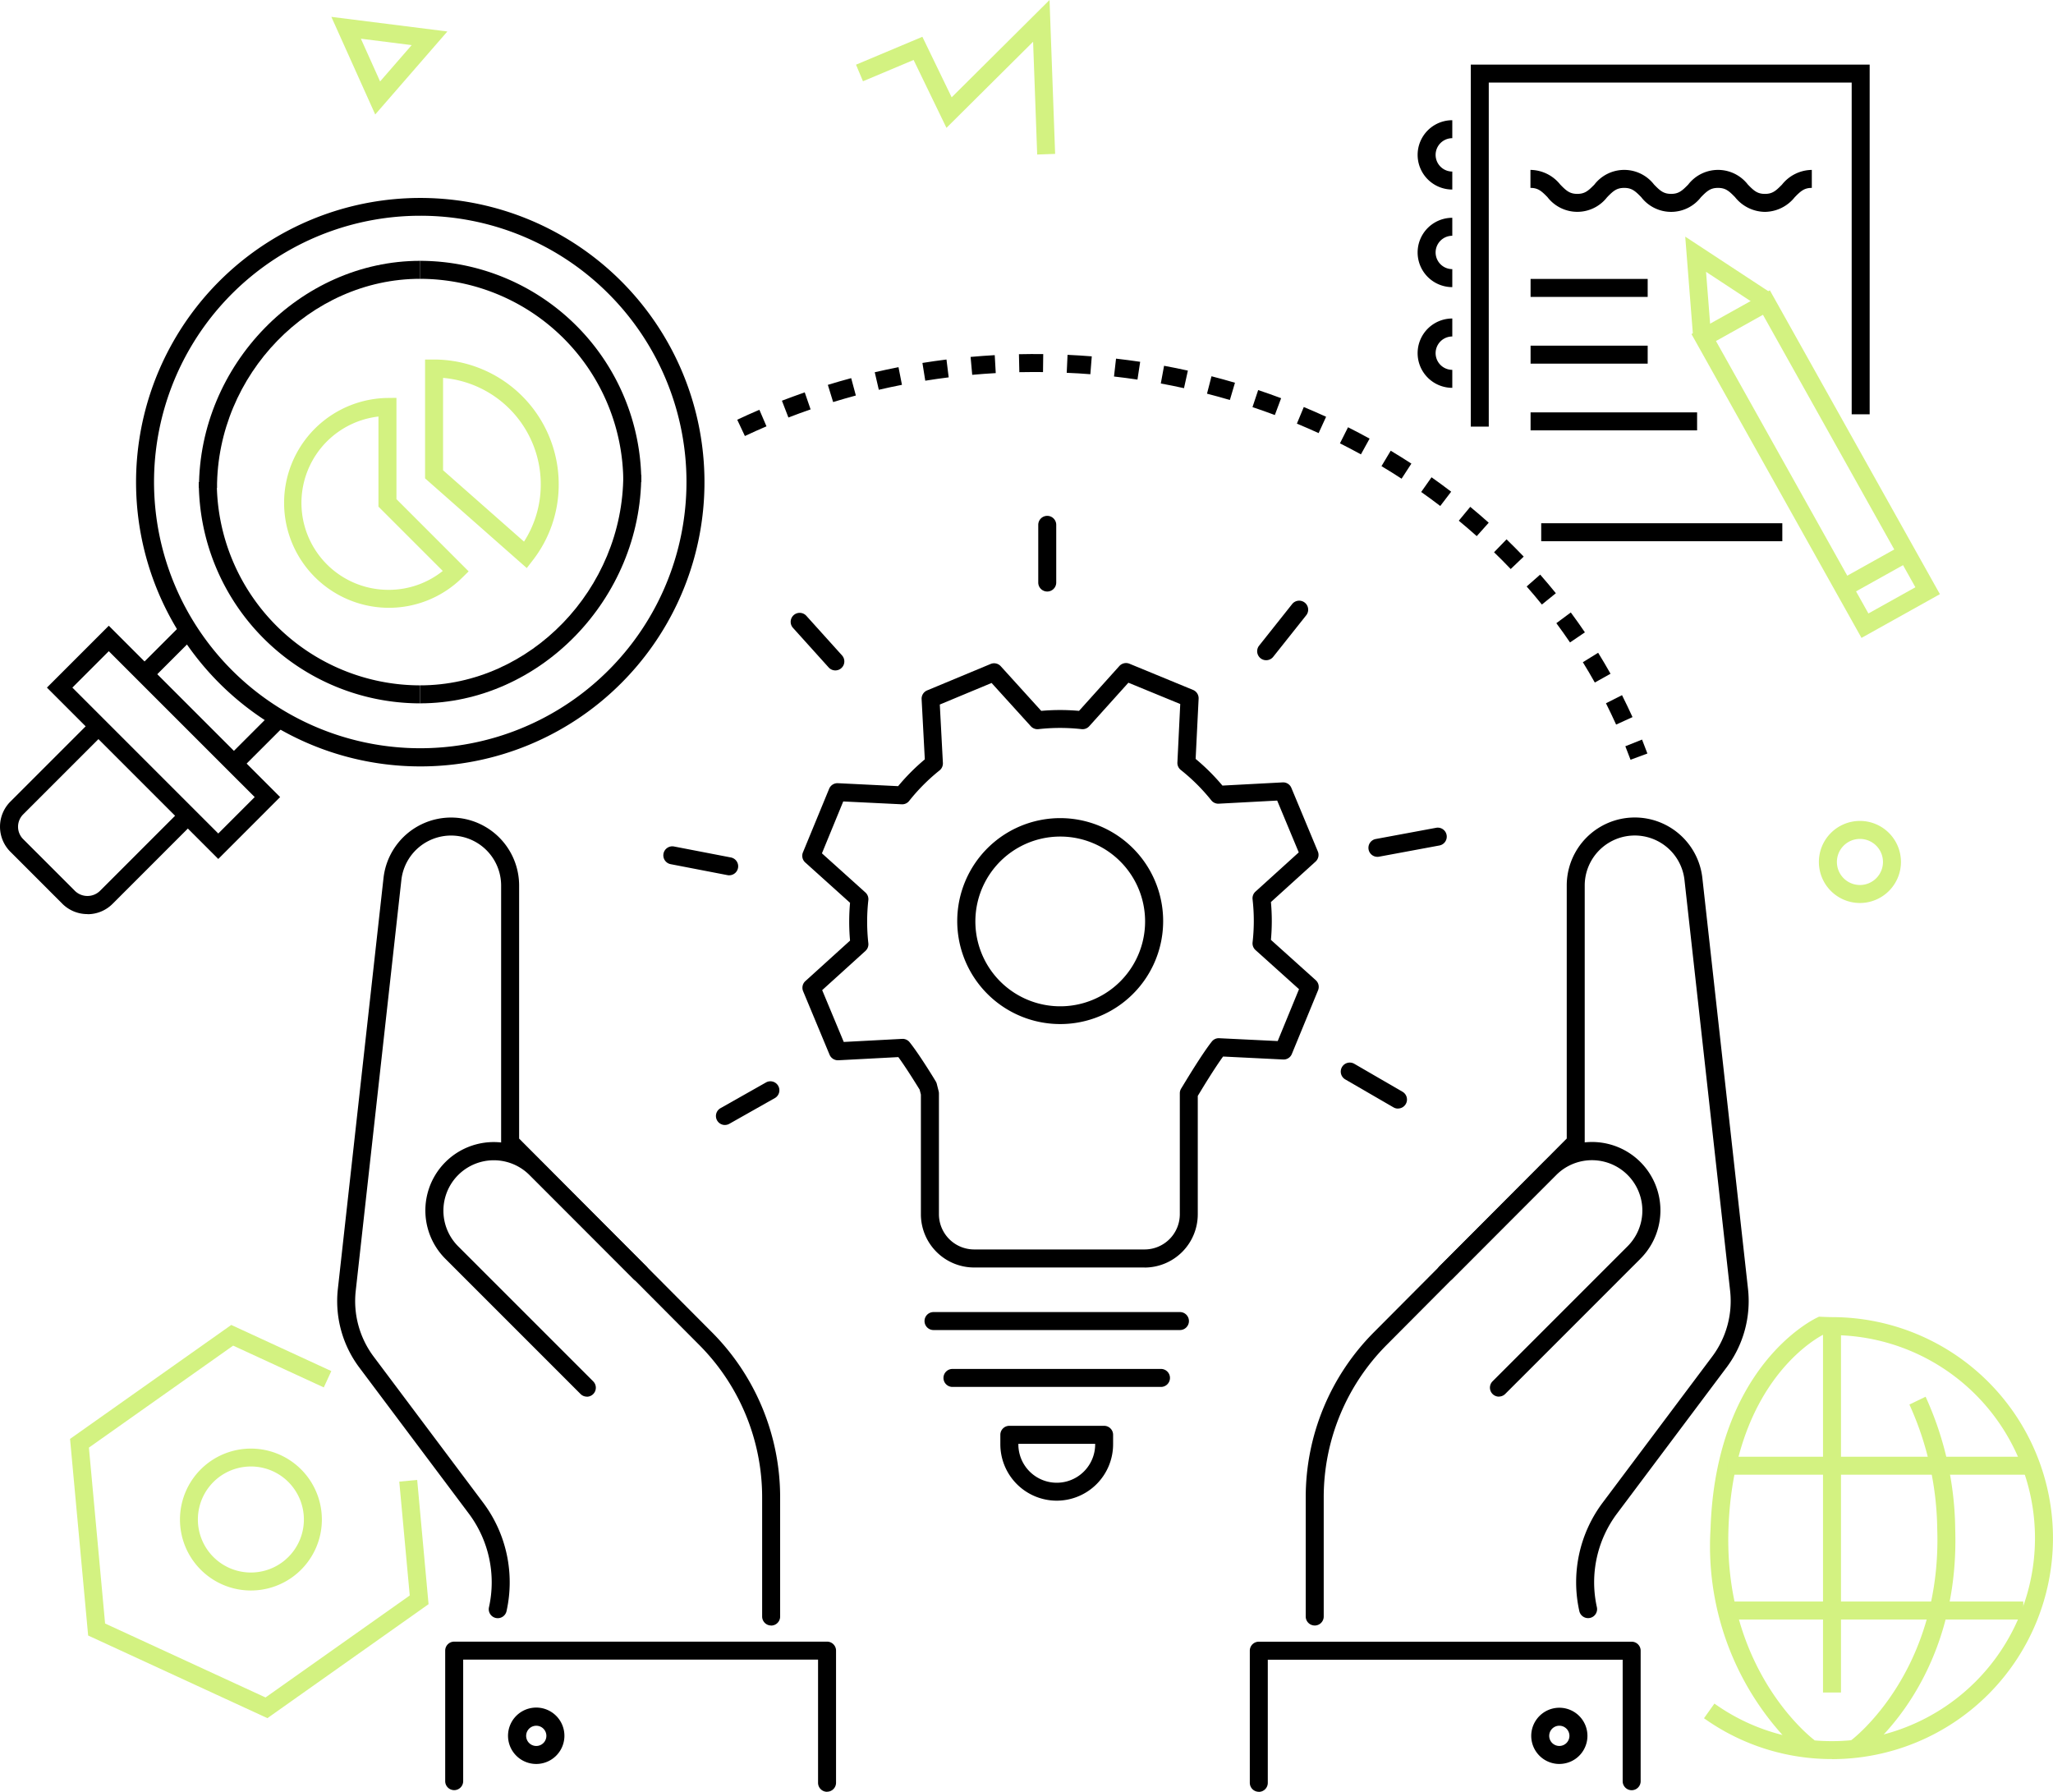 <svg xmlns="http://www.w3.org/2000/svg" width="144.545" height="126.145" viewBox="0 0 144.545 126.145"><rect width="1.266" height="25.794" transform="translate(128.352 93.36)" fill="#d3f281"/><path d="M1431.752,256.8a15.458,15.458,0,0,1-9.012-2.874l.734-1.032a14.173,14.173,0,0,0,4.794,2.213A19.849,19.849,0,0,1,1423.2,240.6c.366-11.406,7.212-14.741,7.5-14.877l.141-.067.157.008s.485.023.753.023a15.559,15.559,0,0,1,0,31.118m-1.234-1.319q.612.053,1.234.052a14.292,14.292,0,0,0,0-28.585c-.185,0-.466-.01-.644-.017-.936.5-6.33,3.829-6.646,13.7-.324,10.056,6,14.791,6.062,14.838Z" transform="translate(-1302.767 -132.96)" fill="#d3f281"/><path d="M1448.03,264.216l-.747-1.023c.063-.046,6.385-4.815,6.062-14.837a21.766,21.766,0,0,0-1.96-8.8l1.14-.55a23,23,0,0,1,2.085,9.308c.346,10.718-6.3,15.694-6.58,15.9" transform="translate(-1316.95 -140.675)" fill="#d3f281"/><rect width="21.546" height="1.266" transform="translate(121.638 102.555)" fill="#d3f281"/><rect width="21.114" height="1.266" transform="translate(121.34 112.749)" fill="#d3f281"/><path d="M1196.875,15.739l-3.088-6.872,8.167,1.029Zm-1.009-5.334,1.352,3.009,2.224-2.558Z" transform="translate(-1170.457 -7.68)" fill="#d3f281"/><path d="M1294.058,16.934l-.288-7.94-6.1,6.062-2.313-4.78-3.565,1.5-.49-1.167,4.673-1.964,2.062,4.262,6.89-6.852.394,10.834Z" transform="translate(-1221.033 -6.055)" fill="#d3f281"/><path d="M1444.792,148.751a2.889,2.889,0,1,1,2.889-2.889,2.892,2.892,0,0,1-2.889,2.889m0-4.511a1.622,1.622,0,1,0,1.623,1.622,1.624,1.624,0,0,0-1.623-1.622" transform="translate(-1313.841 -85.179)" fill="#d3f281"/><path d="M1305.5,157.045a7.249,7.249,0,1,1,2.78-.56,7.214,7.214,0,0,1-2.78.56m0-13.2a5.975,5.975,0,1,0,2.271.453,5.943,5.943,0,0,0-2.271-.453" transform="translate(-1230.841 -84.95)"/><path d="M1296.427,159.19h-12a3.751,3.751,0,0,1-3.746-3.746v-8.426l-.088-.35c-.2-.321-.946-1.536-1.5-2.29l-4.223.223a.639.639,0,0,1-.618-.389l-1.863-4.473a.633.633,0,0,1,.16-.713l3.144-2.849a14.977,14.977,0,0,1,0-2.661l-3.155-2.84a.632.632,0,0,1-.161-.712l1.845-4.478a.634.634,0,0,1,.616-.391l4.24.208a14.729,14.729,0,0,1,1.879-1.886l-.225-4.237a.633.633,0,0,1,.389-.618l4.471-1.861a.633.633,0,0,1,.712.159l2.85,3.143a14.867,14.867,0,0,1,2.661,0l2.839-3.157a.635.635,0,0,1,.712-.162l4.478,1.845a.634.634,0,0,1,.391.617l-.21,4.239a14.8,14.8,0,0,1,1.887,1.878l4.236-.225a.626.626,0,0,1,.618.389l1.863,4.473a.634.634,0,0,1-.159.713l-3.144,2.85a14.632,14.632,0,0,1,0,2.662l3.156,2.838a.633.633,0,0,1,.162.712l-1.844,4.48a.624.624,0,0,1-.617.392l-4.226-.209c-.632.867-1.533,2.363-1.543,2.38l-.239.392v8.338a3.75,3.75,0,0,1-3.746,3.746m-17.036-16.1a.632.632,0,0,1,.494.237c.69.858,1.8,2.684,1.842,2.761a.633.633,0,0,1,.072.173l.131.52a.637.637,0,0,1,.019.155v8.5a2.483,2.483,0,0,0,2.48,2.48h12a2.482,2.482,0,0,0,2.48-2.48v-8.516a.636.636,0,0,1,.093-.33l.329-.539c.063-.1,1.162-1.927,1.828-2.767a.62.62,0,0,1,.528-.239l4.114.2,1.5-3.653-3.063-2.754a.633.633,0,0,1-.206-.542,13.376,13.376,0,0,0,0-3.027.633.633,0,0,1,.2-.542l3.051-2.765-1.519-3.648-4.11.219a.627.627,0,0,1-.528-.236,13.507,13.507,0,0,0-2.148-2.138.631.631,0,0,1-.239-.528l.2-4.114-3.651-1.5-2.756,3.062a.631.631,0,0,1-.54.206,13.587,13.587,0,0,0-3.029,0,.634.634,0,0,1-.541-.2l-2.766-3.05-3.646,1.518.218,4.111a.631.631,0,0,1-.237.528,13.444,13.444,0,0,0-2.138,2.146.621.621,0,0,1-.527.238l-4.114-.2-1.5,3.653,3.061,2.755a.634.634,0,0,1,.206.54,13.7,13.7,0,0,0,0,3.032.634.634,0,0,1-.2.54l-3.05,2.764,1.519,3.648,4.11-.217h.033" transform="translate(-1215.844 -69.957)"/><path d="M1310.707,226.151h-17.35a.633.633,0,1,1,0-1.266h17.35a.633.633,0,1,1,0,1.266" transform="translate(-1227.631 -132.514)"/><path d="M1311.2,235.637h-14.681a.633.633,0,1,1,0-1.266H1311.2a.633.633,0,1,1,0,1.266" transform="translate(-1229.459 -137.996)"/><path d="M1309.34,249.126a3.974,3.974,0,0,1-3.969-3.97v-.667a.633.633,0,0,1,.633-.633h6.673a.633.633,0,0,1,.633.633v.667a3.974,3.974,0,0,1-3.97,3.97m-2.7-4v.034a2.7,2.7,0,0,0,5.407,0v-.034Z" transform="translate(-1234.94 -143.477)"/><path d="M1312.327,97.417a.633.633,0,0,1-.633-.633V92.723a.633.633,0,0,1,1.266,0v4.061a.633.633,0,0,1-.633.633" transform="translate(-1238.594 -55.773)"/><path d="M1273.546,112.322a.63.63,0,0,1-.47-.209l-2.512-2.786a.633.633,0,0,1,.941-.848l2.511,2.786a.633.633,0,0,1-.47,1.057" transform="translate(-1214.732 -65.124)"/><path d="M1253.8,149.247a.587.587,0,0,1-.121-.012l-4-.772a.633.633,0,0,1,.24-1.244l4,.772a.633.633,0,0,1-.119,1.255" transform="translate(-1202.462 -87.625)"/><path d="M1258.566,189.454a.633.633,0,0,1-.312-1.184l3.226-1.824a.633.633,0,0,1,.624,1.1l-3.227,1.824a.629.629,0,0,1-.311.082" transform="translate(-1207.526 -110.253)"/><path d="M1366.184,186.519a.626.626,0,0,1-.317-.086l-3.394-1.967a.633.633,0,0,1,.635-1.1l3.394,1.968a.633.633,0,0,1-.318,1.181" transform="translate(-1267.757 -108.474)"/><path d="M1367.407,146.148a.633.633,0,0,1-.114-1.256l4.245-.788a.633.633,0,1,1,.231,1.245l-4.245.788a.6.6,0,0,1-.116.011" transform="translate(-1270.425 -85.826)"/><path d="M1348.854,110.43a.633.633,0,0,1-.5-1.027l2.324-2.925a.633.633,0,0,1,.992.788l-2.324,2.925a.633.633,0,0,1-.5.239" transform="translate(-1259.703 -63.95)"/><path d="M1356.942,199.278a.633.633,0,0,1-.633-.633v-8.353a16.458,16.458,0,0,1,4.826-11.686l13.551-13.611v-17.82a4.789,4.789,0,0,1,9.549-.519l3.212,28.913a7.787,7.787,0,0,1-1.515,5.55l-7.7,10.27a8.073,8.073,0,0,0-1.424,6.6.633.633,0,1,1-1.236.274,9.339,9.339,0,0,1,1.647-7.638l7.7-10.27a6.519,6.519,0,0,0,1.269-4.65l-3.212-28.913a3.523,3.523,0,0,0-7.024.379v18.082a.634.634,0,0,1-.184.447l-13.735,13.8a15.2,15.2,0,0,0-4.457,10.793v8.353a.633.633,0,0,1-.633.633" transform="translate(-1264.377 -84.841)"/><path d="M1382.56,214.457a.633.633,0,0,1-.447-1.081l9.516-9.517a3.549,3.549,0,0,0-5.019-5.019l-7.333,7.334a.633.633,0,0,1-.9-.9l7.333-7.334a4.815,4.815,0,0,1,6.81,6.81l-9.517,9.517a.631.631,0,0,1-.448.185" transform="translate(-1277.025 -116.132)"/><path d="M1347.614,290.425a.633.633,0,0,1-.633-.633v-9.3a.633.633,0,0,1,.633-.633h26.252a.633.633,0,0,1,.633.633v9.189a.633.633,0,1,1-1.266,0v-8.555h-24.986v8.671a.633.633,0,0,1-.633.633" transform="translate(-1258.986 -164.281)"/><path d="M1225.311,199.278a.633.633,0,0,1-.633-.633v-8.353a15.2,15.2,0,0,0-4.457-10.793l-13.736-13.8a.634.634,0,0,1-.184-.447V147.174a3.523,3.523,0,0,0-7.024-.379l-3.212,28.913a6.518,6.518,0,0,0,1.269,4.651l7.7,10.27a9.338,9.338,0,0,1,1.647,7.638.633.633,0,0,1-1.236-.274,8.073,8.073,0,0,0-1.424-6.6l-7.7-10.27a7.787,7.787,0,0,1-1.514-5.55l3.212-28.913a4.789,4.789,0,0,1,9.549.519v17.82l13.551,13.611a16.459,16.459,0,0,1,4.826,11.686v8.353a.633.633,0,0,1-.633.633" transform="translate(-1171.018 -84.841)"/><path d="M1220.849,214.457a.631.631,0,0,1-.448-.185l-9.516-9.517a4.815,4.815,0,1,1,6.809-6.81l7.333,7.334a.633.633,0,0,1-.9.9l-7.334-7.334a3.549,3.549,0,0,0-5.019,5.019l9.517,9.517a.633.633,0,0,1-.448,1.081" transform="translate(-1179.526 -116.132)"/><path d="M1239.661,290.425a.633.633,0,0,1-.633-.633v-8.671h-24.986v8.555a.633.633,0,1,1-1.266,0v-9.189a.633.633,0,0,1,.633-.633h26.252a.633.633,0,0,1,.633.633v9.3a.633.633,0,0,1-.633.633" transform="translate(-1181.431 -164.281)"/><path d="M1324.383,93.654q-.177-.477-.365-.95l1.176-.47q.194.488.377.981Zm-1.014-2.476c-.227-.5-.468-1.006-.715-1.5l1.13-.571c.255.505.5,1.025.739,1.545Zm-1.5-2.96c-.267-.477-.55-.958-.842-1.43l1.077-.666c.3.487.594.984.871,1.477Zm-1.746-2.823c-.307-.452-.631-.908-.962-1.355l1.017-.755c.342.461.676.931.993,1.4Zm-1.981-2.668c-.343-.425-.7-.852-1.072-1.271l.951-.836c.379.432.751.873,1.105,1.311Zm-2.195-2.5c-.381-.4-.775-.8-1.173-1.181l.881-.91c.409.4.816.806,1.208,1.217Zm-2.392-2.316c-.41-.366-.834-.732-1.263-1.086l.807-.976c.441.364.878.74,1.3,1.118Zm-2.568-2.122c-.434-.333-.886-.664-1.343-.986l.729-1.035c.47.331.935.673,1.382,1.015Zm-2.723-1.921c-.461-.3-.937-.6-1.415-.883l.65-1.087c.492.294.981.6,1.455.908Zm-2.862-1.713c-.484-.266-.981-.527-1.477-.776l.569-1.132c.509.256,1.02.525,1.518.8Zm-43.374-1.293-.539-1.146c.514-.242,1.039-.478,1.56-.7l.5,1.165c-.508.217-1.019.446-1.519.682m40.393-.205c-.506-.231-1.021-.456-1.53-.667l.486-1.169c.523.217,1.051.447,1.571.686Zm-37.331-1.1-.456-1.181c.53-.2,1.07-.4,1.606-.588l.413,1.2c-.521.18-1.047.372-1.563.572m34.249-.176c-.52-.194-1.049-.382-1.574-.557l.4-1.2c.539.18,1.083.372,1.616.572Zm-31.1-.913-.372-1.211c.541-.166,1.094-.325,1.643-.473l.329,1.223c-.535.144-1.073.3-1.6.46m27.933-.145c-.533-.157-1.075-.307-1.61-.444l.316-1.226c.55.141,1.106.295,1.653.456Zm-24.717-.719-.286-1.234c.55-.127,1.112-.247,1.672-.357l.243,1.243c-.545.106-1.093.224-1.628.348m21.486-.112c-.537-.119-1.087-.23-1.633-.331l.23-1.245c.56.1,1.124.218,1.676.339Zm-18.216-.527-.2-1.25c.561-.09,1.13-.171,1.693-.241l.156,1.256c-.548.068-1.1.147-1.649.235m14.94-.078c-.551-.082-1.106-.155-1.652-.217l.143-1.258c.561.064,1.131.139,1.7.223Zm-11.635-.335-.114-1.261c.563-.051,1.136-.093,1.7-.125l.071,1.264c-.554.031-1.113.072-1.662.122m8.323-.043c-.551-.044-1.111-.079-1.664-.1l.058-1.265c.567.026,1.141.062,1.706.107Zm-5-.143-.028-1.266c.569-.013,1.14-.016,1.71-.009l-.015,1.266c-.555-.006-1.114,0-1.667.008" transform="translate(-1209.583 -40.167)"/><path d="M1225.258,294.835a1.985,1.985,0,1,1,.53-.073,1.984,1.984,0,0,1-.53.073m0-2.691a.7.7,0,0,0-.191.026.712.712,0,1,0,.191-.026" transform="translate(-1187.501 -170.65)"/><path d="M1395.9,294.835a1.978,1.978,0,0,1-1.721-2.952,1.979,1.979,0,0,1,1.723-1.006,1.978,1.978,0,0,1,1.721,2.952,1.963,1.963,0,0,1-1.192.932,2,2,0,0,1-.531.073m0-2.691a.713.713,0,0,0-.687.9.712.712,0,1,0,.687-.9" transform="translate(-1286.113 -170.65)"/><path d="M1164.1,254.717l-12.622-5.818-1.274-13.841,11.35-8.023,7.045,3.247-.53,1.15-6.382-2.941-10.155,7.179,1.139,12.384,11.295,5.206,10.155-7.179-.737-8.017,1.261-.116.8,8.745Z" transform="translate(-1145.272 -133.757)" fill="#d3f281"/><path d="M1173.521,257.637a4.995,4.995,0,1,1,2.879-.915,5,5,0,0,1-2.879.915m-.012-8.73a3.732,3.732,0,1,0,3.054,1.577,3.711,3.711,0,0,0-3.054-1.577" transform="translate(-1155.852 -145.664)" fill="#d3f281"/><path d="M1385.1,42.316h-1.266V16.827h28.084V41.448h-1.266V18.093H1385.1Z" transform="translate(-1280.281 -12.28)"/><path d="M1410.31,37.346a2.725,2.725,0,0,1-2.1-1.035c-.42-.429-.664-.653-1.2-.653s-.777.224-1.2.653a2.654,2.654,0,0,1-4.206,0c-.419-.429-.663-.653-1.2-.653s-.778.224-1.2.653a2.652,2.652,0,0,1-4.2,0c-.419-.429-.663-.653-1.2-.653V34.391a2.722,2.722,0,0,1,2.1,1.035c.42.429.664.653,1.2.653s.777-.224,1.2-.653a2.653,2.653,0,0,1,4.205,0c.42.429.664.653,1.2.653s.777-.224,1.2-.653a2.653,2.653,0,0,1,4.205,0c.42.43.664.654,1.2.654s.777-.224,1.2-.653a2.724,2.724,0,0,1,2.1-1.035v1.266c-.533,0-.778.224-1.2.653a2.724,2.724,0,0,1-2.1,1.035" transform="translate(-1286.05 -22.43)"/><rect width="8.245" height="1.266" transform="translate(107.763 24.335)"/><rect width="8.245" height="1.266" transform="translate(107.763 19.637)"/><rect width="11.724" height="1.266" transform="translate(107.763 29.032)"/><path d="M1432.619,78.947l-11.971-21.39,5.52-3.079,11.971,21.39Zm-10.246-20.9,10.733,19.18,3.308-1.845L1425.681,56.2Z" transform="translate(-1301.557 -34.038)" fill="#d3f281"/><path d="M1420.156,52.469l-.546-6.946,5.939,3.9-.7,1.058L1421.075,48l.343,4.368Z" transform="translate(-1300.958 -28.863)" fill="#d3f281"/><rect width="5.055" height="1.266" transform="matrix(0.873, -0.487, 0.487, 0.873, 129.541, 40.818)" fill="#d3f281"/><path d="M1377.415,30.983a2.44,2.44,0,0,1,0-4.88v1.266a1.174,1.174,0,0,0,0,2.348Z" transform="translate(-1275.164 -17.64)"/><path d="M1377.415,64.056a2.44,2.44,0,0,1,0-4.881v1.266a1.174,1.174,0,0,0,0,2.348Z" transform="translate(-1275.164 -36.752)"/><path d="M1377.415,47.26a2.44,2.44,0,0,1,0-4.881v1.266a1.174,1.174,0,0,0,0,2.348Z" transform="translate(-1275.164 -27.046)"/><rect width="16.975" height="1.266" transform="translate(108.512 36.837)"/><path d="M1181.165,79.072a20.01,20.01,0,1,1,14.16-5.856,19.963,19.963,0,0,1-14.16,5.856m0-38.767a18.744,18.744,0,1,0,13.265,5.486,18.7,18.7,0,0,0-13.265-5.486" transform="translate(-1151.591 -25.116)"/><path d="M1172.962,65.542H1171.7c0-8.665,7.13-15.985,15.57-15.985v1.266c-7.753,0-14.3,6.74-14.3,14.719" transform="translate(-1157.691 -31.194)"/><path d="M1187.256,102.036a15.594,15.594,0,0,1-15.576-15.577h1.266a14.326,14.326,0,0,0,14.31,14.31Z" transform="translate(-1157.682 -52.519)"/><path d="M1208.581,101.344v-1.266c7.757,0,14.31-6.785,14.31-14.816h1.266c0,8.717-7.133,16.082-15.577,16.082" transform="translate(-1179.007 -51.828)"/><path d="M1224.158,65.134h-1.266a14.327,14.327,0,0,0-14.31-14.31V49.557a15.6,15.6,0,0,1,15.577,15.577" transform="translate(-1179.007 -31.194)"/><rect width="4.292" height="1.266" transform="translate(9.783 46.963) rotate(-45.001)"/><rect width="4.291" height="1.266" transform="translate(16.075 53.255) rotate(-45.001)"/><path d="M1158.408,126.838l-12.063-12.064,4.356-4.356,12.063,12.063Zm-10.272-12.064,10.272,10.272,2.565-2.565L1150.7,112.21Z" transform="translate(-1143.041 -66.366)"/><path d="M1144.669,139.957a2.486,2.486,0,0,1-1.767-.732l-3.653-3.654a2.5,2.5,0,0,1,0-3.534l5.632-5.632.9.9-5.632,5.632a1.232,1.232,0,0,0,0,1.743l3.653,3.653a1.263,1.263,0,0,0,1.743,0l5.632-5.632.9.9-5.632,5.632a2.483,2.483,0,0,1-1.767.732" transform="translate(-1138.517 -75.604)"/><path d="M1193.232,87.191a7.387,7.387,0,0,1-.093-14.773l.642-.008v7.131l5.083,5.084-.456.448a7.344,7.344,0,0,1-5.176,2.118m-.718-13.465a6.12,6.12,0,0,0,.718,12.2,6.078,6.078,0,0,0,3.81-1.33l-4.528-4.528Z" transform="translate(-1165.868 -44.401)" fill="#d3f281"/><path d="M1216.579,80.7l-7.16-6.315V66.018h.633a8.786,8.786,0,0,1,8.776,8.776,8.69,8.69,0,0,1-1.836,5.371Zm-5.894-6.887,5.7,5.025a7.431,7.431,0,0,0,1.179-4.043,7.52,7.52,0,0,0-6.877-7.483Z" transform="translate(-1179.491 -40.707)" fill="#d3f281"/></svg>